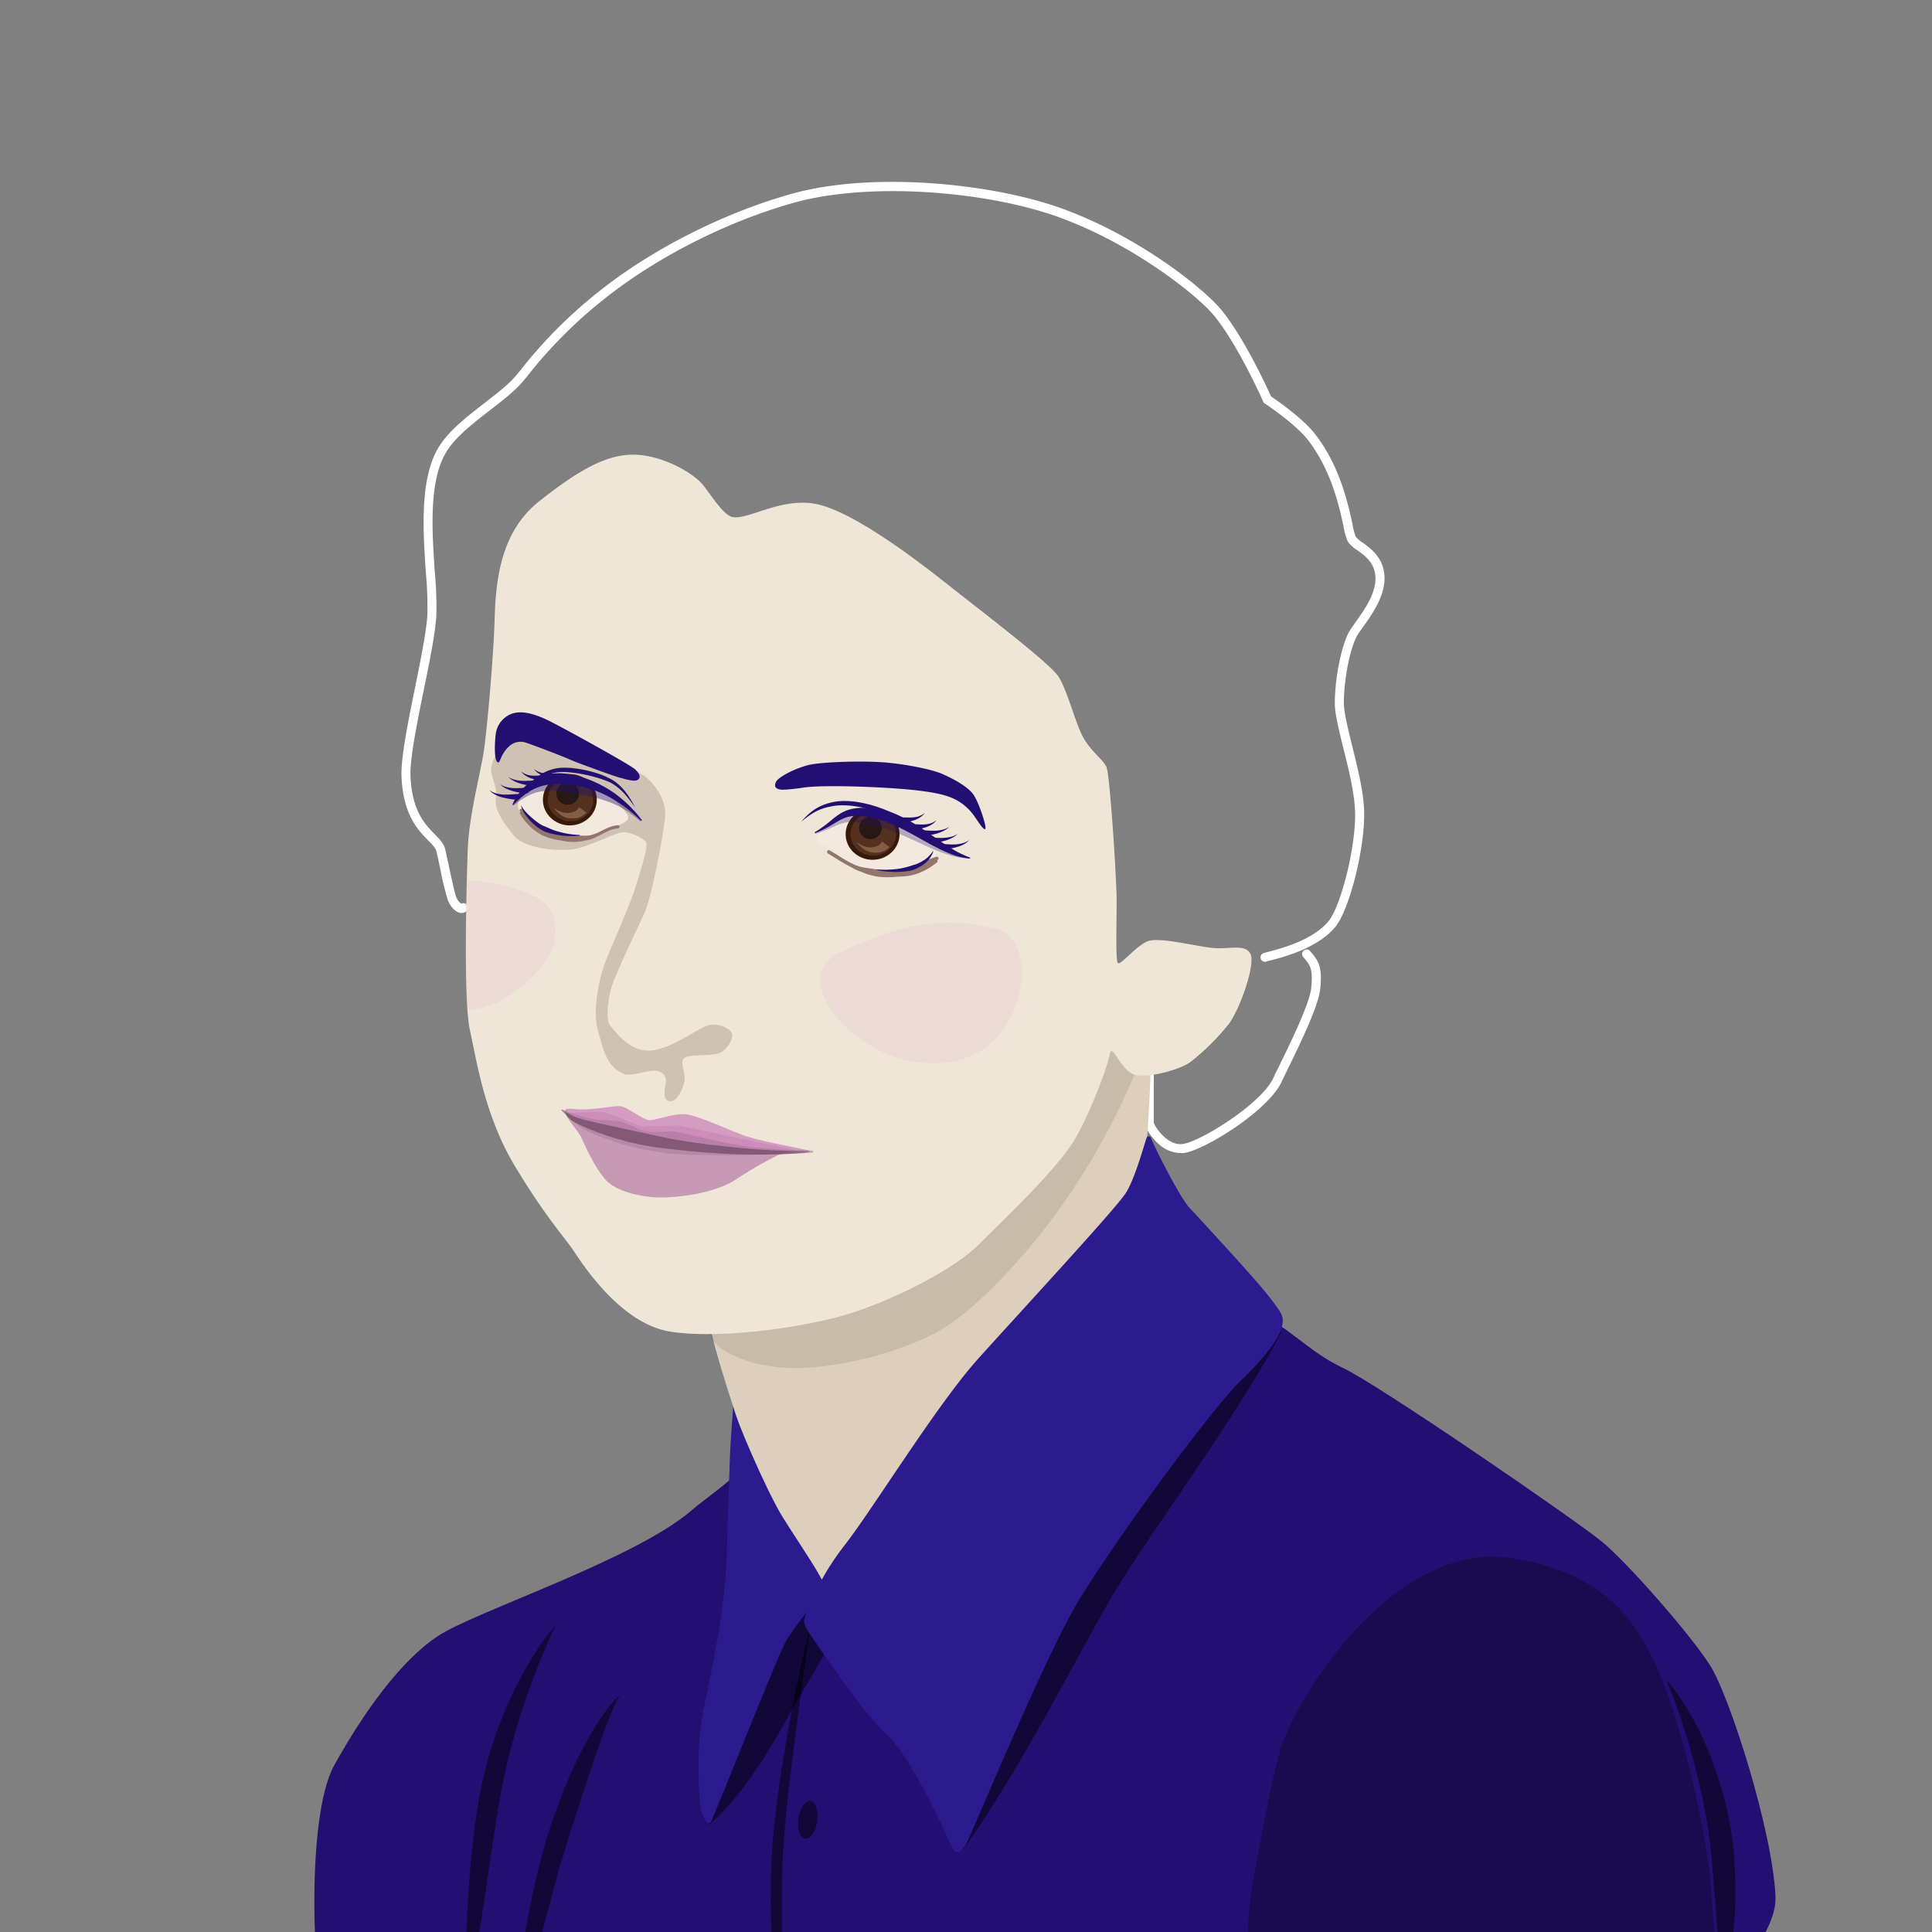 <svg id="Portrait" xmlns="http://www.w3.org/2000/svg" viewBox="0 0 600 600"><rect x="0" y="0" width="600" height="600" fill="#808080" stroke="none"/><defs><style>.cls-1{fill:#fff;}.cls-2{fill:#ddcfbc;}.cls-15,.cls-3{opacity:0.1;}.cls-4{fill:#efe6d8;}.cls-5,.cls-9{fill:#54311e;}.cls-5{opacity:0.2;}.cls-6{fill:#f4e9df;}.cls-11,.cls-14,.cls-7{fill:#230f71;}.cls-8{fill:#391a08;}.cls-10{fill:#271815;}.cls-11,.cls-18{opacity:0.3;}.cls-12{fill:#835e44;}.cls-13{fill:#92766b;}.cls-14{opacity:0.4;}.cls-15,.cls-17{fill:#ce89bc;}.cls-16{fill:#bc86ac;}.cls-16,.cls-17{opacity:0.8;}.cls-19{opacity:0.5;}.cls-20{fill:#2c1b8e;}</style></defs><path class="cls-1" d="M392.88,298.7a1.42,1.42,0,0,1-1.36-1,1.4,1.4,0,0,1,1-1.74l1.14-.3c3.76-1,13.76-3.49,18.77-9.39,4.11-4.83,8.74-23.74,8.4-34.3-.19-5.72-2-13.08-3.62-19.56-1.43-5.78-2.67-10.76-2.67-14,0-8.14,2.22-18.77,4.76-22.76.48-.74,1.09-1.6,1.74-2.51,2.78-3.9,6.59-9.24,6.08-14.4-.41-4.11-3.15-6.09-5.57-7.84a10.06,10.06,0,0,1-3-2.77,20.13,20.13,0,0,1-1.32-4.73c-1.33-6.12-3.8-17.52-11.14-26.88-3.92-5-13.19-11.15-13.28-11.21l-.35-.23-.17-.38c-.07-.18-7.69-17.4-15.16-26.57C372,91.81,352,75.86,328.84,67.45c-11-4-25.81-6.81-40.7-7.75-15.77-1-30.52.17-41.54,3.25-20.89,5.83-43,17.09-59.21,30.11a142.71,142.71,0,0,0-23.6,23.72c-.35.44-.67.84-1,1.21-2.58,3.2-6.5,6.23-10.65,9.43-5.55,4.3-11.29,8.73-14,13.75-5,9.2-3.93,24.36-3.1,36.54a117,117,0,0,1,.47,13.51c-.32,5.29-2,13.83-3.87,22.87-2.16,10.64-4.38,21.64-4.16,26.92.45,10.89,4.54,15,7.52,18.06,1.53,1.55,2.85,2.89,3.27,4.72.33,1.43.72,3.24,1.13,5.16.83,3.84,1.85,8.62,2.28,9.62a4.59,4.59,0,0,0,1.56,2.09,1.41,1.41,0,0,1,1.64,2.26,2.24,2.24,0,0,1-2,.58c-1.43-.28-2.87-1.74-3.76-3.82a94.81,94.81,0,0,1-2.45-10.14c-.41-1.91-.8-3.71-1.12-5.11-.24-1.05-1.25-2.08-2.53-3.38-3.12-3.16-7.83-7.94-8.33-19.93-.23-5.62,2-16.79,4.21-27.59,1.81-8.94,3.51-17.39,3.82-22.48a115.67,115.67,0,0,0-.46-13.14c-.86-12.55-1.92-28.16,3.42-38.08,3-5.54,9-10.17,14.76-14.64,4-3.1,7.8-6,10.18-9l1-1.2a146,146,0,0,1,24-24.16c16.46-13.24,39-24.7,60.22-30.63,25.27-7.07,62.54-3.22,84,4.57,23.92,8.7,44,24.81,49.49,31.51,7.18,8.81,14.2,24.16,15.4,26.83,1.79,1.21,9.8,6.75,13.6,11.6,7.74,9.87,10.3,21.68,11.68,28a25.67,25.67,0,0,0,1,3.93,9,9,0,0,0,2.18,1.88c2.47,1.78,6.19,4.47,6.73,9.85.62,6.21-3.72,12.29-6.6,16.32-.65.91-1.21,1.7-1.65,2.39-2.26,3.55-4.32,13.67-4.32,21.24,0,2.9,1.26,8,2.59,13.33,1.64,6.62,3.5,14.13,3.7,20.14.36,11.28-4.55,30.92-9.07,36.23-5.59,6.58-16.23,9.28-20.23,10.3l-1.06.27A1.31,1.31,0,0,1,392.88,298.7Z"/><path class="cls-1" d="M366.59,358.1a10.41,10.41,0,0,1-6.87-2.93c-2.25-2-4.22-5.06-4.22-6.56V334a1.41,1.41,0,1,1,2.82,0v14.61c.25,1.21,4.16,7.24,8.9,6.68,5.43-.64,24.45-12.42,28.22-20.49.45-1,1.11-2.33,1.89-3.91,3.25-6.65,9.31-19,9.86-23.93.67-6.11-.36-7.31-2.23-9.48l-.24-.27a1.41,1.41,0,1,1,2.15-1.84l.23.27c2.3,2.66,3.67,4.65,2.89,11.63-.6,5.38-6.56,17.58-10.13,24.86-.76,1.57-1.42,2.92-1.86,3.86-4.27,9.14-24.27,21.38-30.45,22.11C367.23,358.08,366.91,358.1,366.59,358.1Zm-8.27-9.49Z"/><path class="cls-2" d="M220.2,407.8c-1.36,2.28,7.5,29.68,11.53,40.85,4.71,13.1,23.74,44.35,23.74,44.35s45.75-67,58-78.57,41.55-42.6,41.9-48.53,3.32-41,1.22-41.73-13.27-2.44-16.06-.35-4.89,25.14-19.91,36.67S291.26,393,268.92,397.85s-38.07,7.33-42.6,7.33S221.78,405.18,220.2,407.8Z"/><path class="cls-3" d="M224.51,419.14c9.09,5.64,20.64,6.46,31,5.2a111.47,111.47,0,0,0,30.94-8.42c8-3.44,14.55-9,20.77-15A192.29,192.29,0,0,0,331,372.6a215.55,215.55,0,0,0,22.11-40.75c1-2.33.16-6-1.06-8.09A10.49,10.49,0,0,0,337.64,320a12.45,12.45,0,0,0-4.83,6.28l-.48,1.15,1.06-2.5a203.62,203.62,0,0,1-23,40.43c-1,1.4-2,2.81-3.12,4.17.07-.09,1.63-2.09.59-.77l-.7.89c-.64.81-1.29,1.62-1.95,2.41q-3.27,4-6.77,7.8a132.59,132.59,0,0,1-13.29,12.67c-.62.52-1.26,1-1.89,1.52-1,.8,2.34-1.73.93-.72-.17.11-.33.24-.49.35-.66.46-1.34.87-2,1.27a59.25,59.25,0,0,1-6.32,3.05l2.51-1.06a97.14,97.14,0,0,1-24.23,6.66l2.8-.38a58.91,58.91,0,0,1-15.24.22l2.79.37a33.06,33.06,0,0,1-7.94-2.07l2.51,1.06a25.29,25.29,0,0,1-3.47-1.79c-4.68-2.9-11.77-1.16-14.37,3.77a10.71,10.71,0,0,0,3.77,14.37Z"/><path class="cls-4" d="M381.7,317.89c3.5-4.81,8.24-18.44,6.64-21.65-1.4-2.8-5.24-1.75-10.13-1.75s-18.16-3.84-22-2.09-8.38,7.68-9.08,6.63-.35-12.22-.35-19.21-2.09-39.1-3.14-41.55-4.89-4.89-7.33-9.43-4.89-14.66-7.68-18.85S304,189.21,293.88,181.18s-28.28-21.65-39.46-24.44-22,4.81-26.88,3.84c-2.62-.52-5.76-5.41-8.91-9.6s-13.27-9.78-22-9.78-17.46,5.24-29,14.32-13.62,23-14,36.31-2.66,37.42-3.5,42.25c-1.39,8-4.54,19.91-4.88,30s-1.4,46.44.69,55.87,4.54,26.54,14,42.25,15.36,22,18.16,26.19,14.66,22.7,30,25.14,40.68-1.22,54-5.06,33.52-13.62,41.9-22,24.79-23.74,30.2-33.35c4.91-8.71,9.78-22,10.48-25.84s3.48,6,8.38,6.64c5.24.7,14-2.1,16.76-4.19A72.36,72.36,0,0,0,381.7,317.89Z"/><path class="cls-5" d="M199,240.28c1.87.85,8.25,6.55,7.55,13.53s-4.37,25.32-6.46,29.86-8.56,18-9.95,22.17-2.1,10.82-.7,12.57c2.32,2.9,7,9.08,14,7.68s14.15-7.51,17.29-7.86,6.28,1.4,6.63,2.8-1.39,5.59-4.89,6.28-8.73,0-10.12,1.4,1.05,4.89,0,8-2.45,5.59-4.54,5.24-1.4-3.84-1.05-5.59-.7-3.84-3.49-3.84-7.48,1.82-9.43,1.05c-5.76-2.27-6.63-8.38-8.2-13.79s.17-15.19,2.27-20.78,7.33-16.76,9.42-23.4,4.19-13.26,3.15-14.31-4.89-3.14-7.34-2.8-10.47,4.54-15,5.24-15.37,0-18.86-4.54-5.93-8-5.24-11.52-2.09-6.63-1.39-9.78,4.89-12.22,10.82-12.22S196.56,239.14,199,240.28Z"/><path class="cls-6" d="M253.73,260.79c.1,1,1.57,1.16,3.84,2.45s4.54,3.84,5.93,4.54c4.3,2.15,5.95,3.49,13.27,3.49,6.29,0,12.75-1.69,13.62-4.54,1.47-4.83-6.32-10.71-14.39-13.26C264.9,250,253.43,257.91,253.73,260.79Z"/><path class="cls-6" d="M195.06,254.16c-.33,1.72-6.63,3.49-9.08,4.54-3.76,1.61-6.07,1.82-12.22.7a25.85,25.85,0,0,1-8-3.15c-3-1.73-4.7-4.24-4.89-5.58-.59-4.25,6.73-9.68,15.84-8.43,7.58,1,12.55,4.4,15.24,7.38C193.89,251.81,195.3,253,195.06,254.16Z"/><path class="cls-7" d="M197.33,239c-1.44-1.44-22.34-12.92-26.53-15-3.57-1.78-8-3.5-11.53-2.45a7.74,7.74,0,0,0-5.24,5.94c-.34,2.09-.69,8,.35,9.08s.7-2.1,3.84-4.89a5.17,5.17,0,0,1,5.24-1c1.66.55,10.48,3.84,13.62,5.24,2.73,1.21,14,5.24,15.36,5.58s4.54,1.4,5.59.7S198.73,240.37,197.33,239Z"/><path class="cls-7" d="M241,242.81c.7-1.4,5.34-4,10.13-5.24,4.19-1,17.81-1.39,24.79-.69,6.34.63,13.75,2.15,16.76,3.49s8,3.84,9.78,6.63,4.11,10.16,3.49,10.48-2.56-2.94-3.49-4.19a16.06,16.06,0,0,0-8-5.94c-4.89-1.75-14.67-2.44-21.3-2.79s-18.16-.7-23.4,0a58,58,0,0,1-6.63.7C242,245.26,239.93,244.91,241,242.81Z"/><ellipse class="cls-8" cx="270.99" cy="259.06" rx="8.37" ry="7.96"/><ellipse class="cls-9" cx="271.21" cy="259.01" rx="7.07" ry="6.72"/><ellipse class="cls-10" cx="270.31" cy="257.12" rx="3.54" ry="3.49"/><path class="cls-7" d="M292.42,262.07c.79.05,1.52.12,2.26.15a18.08,18.08,0,0,0,2.21,0,10.75,10.75,0,0,0,2.17-.39,5.72,5.72,0,0,0,2-1,6.13,6.13,0,0,1-1.81,1.42,11.29,11.29,0,0,1-2.18.84,18.32,18.32,0,0,1-2.29.49c-.76.12-1.55.2-2.27.29h0a.89.89,0,0,1-.23-1.76Z"/><path class="cls-7" d="M289.3,260.1c.72,0,1.4.1,2.1.12a17.88,17.88,0,0,0,2.07-.05,10.87,10.87,0,0,0,2-.34,6.34,6.34,0,0,0,1.92-.85,6.84,6.84,0,0,1-1.75,1.26,12.34,12.34,0,0,1-2,.8,20.09,20.09,0,0,1-2.14.5c-.72.13-1.45.22-2.14.32h0a.88.88,0,0,1-1-.76.89.89,0,0,1,.75-1A.61.61,0,0,1,289.3,260.1Z"/><path class="cls-7" d="M286.71,257.83c.72.05,1.41.11,2.1.13a18,18,0,0,0,2.08,0,11.9,11.9,0,0,0,2-.34,6.53,6.53,0,0,0,1.91-.85,6.51,6.51,0,0,1-1.75,1.26,12.34,12.34,0,0,1-2,.8,19.54,19.54,0,0,1-2.14.5c-.71.13-1.44.22-2.13.32h0a.89.89,0,1,1-.24-1.76Z"/><path class="cls-7" d="M283.78,256c.7,0,1.3,0,1.91.05a13.63,13.63,0,0,0,1.81-.05,6.18,6.18,0,0,0,3.35-1.29,5.75,5.75,0,0,1-1.4,1.29,7.91,7.91,0,0,1-1.75.86,14.15,14.15,0,0,1-1.88.51c-.63.13-1.27.24-1.81.38a.89.89,0,0,1-.45-1.72l.21,0Z"/><path class="cls-7" d="M280.18,253.88c.7,0,1.31,0,1.92,0a11.93,11.93,0,0,0,1.8-.08,6.27,6.27,0,0,0,3.34-1.34,5.93,5.93,0,0,1-1.38,1.31,8.16,8.16,0,0,1-1.74.89,14.3,14.3,0,0,1-1.88.54c-.62.14-1.26.26-1.79.41a.9.9,0,0,1-1.1-.62.9.9,0,0,1,.62-1.1l.2,0Z"/><path class="cls-11" d="M253.29,258.51c.9-.58,1.77-1.19,2.64-1.8s1.72-1.25,2.62-1.88a15.27,15.27,0,0,1,3-1.68,12.7,12.7,0,0,1,3.44-.87,28.25,28.25,0,0,1,3.41-.18h2.1l.42.05c.29,0,.58,0,.86.09a30.39,30.39,0,0,1,6.59,1.62,42.25,42.25,0,0,1,6,2.8c1.91,1,3.74,2.19,5.54,3.33,3.61,2.27,7,4.62,11,6.18h0a.22.22,0,0,1,.12.28.21.21,0,0,1-.2.14,22.39,22.39,0,0,1-6.48-1.18,62.24,62.24,0,0,1-6.07-2.39l-5.78-2.64c-1.91-.86-3.8-1.67-5.69-2.39-.94-.36-1.89-.69-2.84-1s-1.91-.56-2.88-.77c-.49-.11-1-.17-1.47-.3s-1-.24-1.51-.32a22.17,22.17,0,0,0-3-.31,12.86,12.86,0,0,0-2.85.21,16,16,0,0,0-2.83,1,59.34,59.34,0,0,1-6,2.43h0a.2.2,0,0,1-.27-.14A.21.21,0,0,1,253.29,258.51Z"/><path class="cls-7" d="M253.13,258.38c1-.56,1.86-1.18,2.74-1.82s1.72-1.34,2.58-2.05a20.87,20.87,0,0,1,2.78-2,11.68,11.68,0,0,1,1.63-.79,12.06,12.06,0,0,1,1.75-.51,17.07,17.07,0,0,1,3.54-.35c.58,0,1.16,0,1.74,0h.44l.44,0c.29,0,.58.06.87.11a26.17,26.17,0,0,1,3.43.75,31.16,31.16,0,0,1,3.28,1.17c1,.46,2.08.95,3.09,1.49s2,1.1,2.93,1.7c1.91,1.18,3.74,2.44,5.55,3.7.9.62,1.8,1.26,2.7,1.87.46.3.91.61,1.37.9s.91.59,1.37.89a28.79,28.79,0,0,0,5.84,2.87h0a.16.16,0,0,1,.1.2.15.15,0,0,1-.16.11,20.68,20.68,0,0,1-6.55-1.68c-.52-.22-1-.44-1.55-.68l-1.51-.73c-1-.5-2-1-3-1.56-3.89-2.14-7.64-4.36-11.52-6-1-.42-1.94-.8-2.93-1.14a28.91,28.91,0,0,0-3-.84c-1-.18-2.05-.42-3.09-.53a14.27,14.27,0,0,0-3.06-.05,10.63,10.63,0,0,0-2.91.73,24.8,24.8,0,0,0-2.81,1.5c-.95.57-1.92,1.15-2.91,1.67a27,27,0,0,1-3.07,1.36.15.15,0,0,1-.2-.1A.16.16,0,0,1,253.13,258.38Z"/><path class="cls-7" d="M248.84,255.21a20.06,20.06,0,0,1,3.4-3.3,16.94,16.94,0,0,1,2-1.28,16.66,16.66,0,0,1,2.23-.93,17.82,17.82,0,0,1,2.33-.62,16.5,16.5,0,0,1,2.42-.3,26.46,26.46,0,0,1,4.8.25,45.42,45.42,0,0,1,4.66,1l1.14.35c.38.12.75.24,1.13.38l1.12.39,1.09.45a36,36,0,0,1,8.22,4.64,66.35,66.35,0,0,0-8.6-3.61,52.82,52.82,0,0,0-9-2.21,26.86,26.86,0,0,0-4.55-.32,15.51,15.51,0,0,0-2.25.18c-.75.13-1.5.27-2.23.46a15.88,15.88,0,0,0-4.2,1.74A28.85,28.85,0,0,0,248.84,255.21Z"/><path class="cls-12" d="M266,261.49a9.59,9.59,0,0,0,2.21,1.26,5.4,5.4,0,0,0,2.33.41,5.17,5.17,0,0,0,.55-.07,5,5,0,0,0,.58-.1,4.89,4.89,0,0,0,1-.35,2.83,2.83,0,0,0,1.26-1.3l2.26,1.7a5.9,5.9,0,0,1-1.31,1.07,5.24,5.24,0,0,1-1.56.6,6.63,6.63,0,0,1-1.52.12l-.71-.05a5.86,5.86,0,0,1-.73-.13,6.65,6.65,0,0,1-2.54-1.25A9.77,9.77,0,0,1,266,261.49Z"/><path class="cls-13" d="M257,265c2,1.16,4,2.5,6,3.61a18.57,18.57,0,0,0,3.19,1.42,20.42,20.42,0,0,0,3.53.7c4.64.66,9.58,1.23,14.06-.52,2.42-.94,4.6-2.46,7.15-3.06l-.41-1c-6.22,4.57-14.79,6.89-22.17,3.84l-2-.82a1,1,0,0,1-.2-.09l-.33-.19c-.4-.24-.79-.5-1.18-.76l-.53.92a27.59,27.59,0,0,0,5.39,2.16,30.54,30.54,0,0,0,5.3.88c3.69.31,7.42.36,10.9-1.09A21.26,21.26,0,0,0,291,267.8c.52-.43-.23-1.17-.75-.75a17.51,17.51,0,0,1-9.09,4.11,30.92,30.92,0,0,1-5.61,0,32.31,32.31,0,0,1-5.1-.74,25.49,25.49,0,0,1-5.78-2.22.53.53,0,0,0-.53.92,12.1,12.1,0,0,0,1.69,1c.54.24,1.11.42,1.66.65a20.12,20.12,0,0,0,5.74,1.56,24.24,24.24,0,0,0,11.89-1.84,29.34,29.34,0,0,0,6-3.38.53.53,0,0,0-.4-1,32.72,32.72,0,0,0-6.15,2.63,17.3,17.3,0,0,1-6.68,1.54,41.36,41.36,0,0,1-7-.48,34.1,34.1,0,0,1-3.48-.57,15.22,15.22,0,0,1-3.24-1.26c-2.27-1.16-4.35-2.65-6.57-3.9a.53.53,0,0,0-.53.91Z"/><path class="cls-7" d="M272.44,270.07c.81,0,1.63.06,2.44.05s1.61-.06,2.41-.12a22.46,22.46,0,0,0,4.71-.84l2.22-.69a9.13,9.13,0,0,0,1.09-.43,11.2,11.2,0,0,0,1-.52,10,10,0,0,0,1.88-1.36,11.5,11.5,0,0,0,1.56-1.82s.06,0,.1,0a.08.08,0,0,1,0,.08,8.06,8.06,0,0,1-3,4,12.51,12.51,0,0,1-2.21,1.29,7.65,7.65,0,0,1-2.43.77,28.06,28.06,0,0,1-5,.31,27.58,27.58,0,0,1-4.9-.6.07.07,0,0,1,0-.14Z"/><ellipse class="cls-8" cx="176.97" cy="248.38" rx="8.37" ry="7.96"/><ellipse class="cls-9" cx="177.18" cy="248.33" rx="7.07" ry="6.72"/><ellipse class="cls-10" cx="176.29" cy="246.44" rx="3.54" ry="3.49"/><path class="cls-12" d="M171.92,250.81a9.45,9.45,0,0,0,2.22,1.26,5.64,5.64,0,0,0,2.32.41l.56-.07a5.22,5.22,0,0,0,.57-.11,4.22,4.22,0,0,0,1-.35,2.81,2.81,0,0,0,1.26-1.29l2.26,1.69a5.43,5.43,0,0,1-1.31,1.07,5.24,5.24,0,0,1-1.56.6,6.11,6.11,0,0,1-1.52.12,5.52,5.52,0,0,1-.71,0,6.06,6.06,0,0,1-3.26-1.37A9.81,9.81,0,0,1,171.92,250.81Z"/><path class="cls-7" d="M199,254.79a45.15,45.15,0,0,0-9.15-6.92,32.43,32.43,0,0,0-10.51-3.82,36.48,36.48,0,0,0-5.43-.59,18.79,18.79,0,0,0-5.25.54,16,16,0,0,0-4.87,2.21,28.51,28.51,0,0,0-4.35,3.67.15.15,0,0,1-.22,0,.18.18,0,0,1,0-.18,17.24,17.24,0,0,1,3.36-5,14.93,14.93,0,0,1,5.21-3.45,16.39,16.39,0,0,1,6.21-1.1,22.7,22.7,0,0,1,6.07,1,36.38,36.38,0,0,1,10.8,5.22,39.66,39.66,0,0,1,8.41,8.25.16.16,0,0,1,0,.22A.17.17,0,0,1,199,254.79Z"/><path class="cls-14" d="M198.75,255a32.47,32.47,0,0,0-4.39-3.35,29.77,29.77,0,0,0-4.81-2.44c-.43-.15-.84-.32-1.27-.46s-.84-.29-1.28-.42c-.85-.27-1.72-.52-2.6-.73s-1.76-.43-2.66-.6-1.83-.3-2.71-.47c-1.77-.32-3.52-.57-5.21-.77a21.74,21.74,0,0,0-5-.08,13.93,13.93,0,0,0-4.72,1.41,27.73,27.73,0,0,0-4.52,3h0a.21.21,0,0,1-.3,0,.22.22,0,0,1,0-.22,14.36,14.36,0,0,1,3.36-4.85,13.16,13.16,0,0,1,5.43-3.06,17,17,0,0,1,6.16-.55,26.63,26.63,0,0,1,5.77,1.2c.93.27,1.81.62,2.7.95L184,244c.45.17.9.33,1.35.51.89.35,1.78.73,2.66,1.13s1.73.88,2.57,1.36a26.73,26.73,0,0,1,4.67,3.43,27.66,27.66,0,0,1,3.77,4.27.2.2,0,0,1-.05.29A.21.21,0,0,1,198.75,255Z"/><path class="cls-7" d="M160.52,248.4c-.72-.09-1.5-.17-2.27-.29a20.31,20.31,0,0,1-2.29-.49,10.41,10.41,0,0,1-2.17-.85,5.86,5.86,0,0,1-1.82-1.41,5.85,5.85,0,0,0,2,1,10.51,10.51,0,0,0,2.16.38,18.12,18.12,0,0,0,2.21,0c.75,0,1.47-.1,2.26-.15a.88.88,0,0,1,.94.82.89.89,0,0,1-.83.95h-.18Z"/><path class="cls-7" d="M163.3,246.43c-.69-.1-1.42-.19-2.14-.32a19.37,19.37,0,0,1-2.13-.5,12,12,0,0,1-2-.8,6.74,6.74,0,0,1-1.75-1.26,6.53,6.53,0,0,0,1.91.85,11.74,11.74,0,0,0,2,.34,17.88,17.88,0,0,0,2.07,0c.7,0,1.38-.08,2.11-.13a.89.89,0,0,1,.94.83.87.87,0,0,1-.82.94h-.19Z"/><path class="cls-7" d="M165.89,244.16c-.7-.09-1.43-.19-2.14-.32a17.44,17.44,0,0,1-2.14-.49,12.34,12.34,0,0,1-2-.8,6.55,6.55,0,0,1-1.75-1.27,6.15,6.15,0,0,0,1.91.85,11,11,0,0,0,2.05.35,15.86,15.86,0,0,0,2.07,0c.69,0,1.38-.07,2.1-.12a.89.89,0,1,1,.12,1.77,1,1,0,0,1-.17,0Z"/><path class="cls-7" d="M168.65,242.61c-.54-.14-1.18-.24-1.8-.37a16,16,0,0,1-1.89-.51,8.13,8.13,0,0,1-1.75-.86,6,6,0,0,1-1.4-1.29,6.29,6.29,0,0,0,3.35,1.29,13.63,13.63,0,0,0,1.81,0c.61,0,1.22-.07,1.91-.06h0a.89.89,0,0,1,0,1.78A.71.71,0,0,1,168.65,242.61Z"/><path class="cls-7" d="M172.56,241.94c-.53-.15-1.17-.26-1.79-.41a14.3,14.3,0,0,1-1.88-.54,8.61,8.61,0,0,1-1.74-.88,5.93,5.93,0,0,1-1.37-1.32,6.22,6.22,0,0,0,3.33,1.35,13.41,13.41,0,0,0,1.8.08c.62,0,1.22-.05,1.92,0h0a.89.89,0,0,1,.86.92.88.88,0,0,1-.91.86A.78.78,0,0,1,172.56,241.94Z"/><path class="cls-7" d="M162.77,245.27a27.28,27.28,0,0,1,3.59-3.62,18.43,18.43,0,0,1,2.14-1.47,12.91,12.91,0,0,1,2.4-1.07,13.16,13.16,0,0,1,2.57-.6,16.66,16.66,0,0,1,2.63-.08c.87,0,1.72.12,2.58.22s1.7.24,2.54.41a35.28,35.28,0,0,1,5,1.35c.81.3,1.62.6,2.39,1,.4.19.78.36,1.17.58a11.75,11.75,0,0,1,1.13.69,16.46,16.46,0,0,1,3.65,3.66,28.59,28.59,0,0,1,2.64,4.36,43.21,43.21,0,0,0-3.1-4,17.72,17.72,0,0,0-3.73-3.21c-.35-.21-.7-.4-1.07-.58s-.76-.31-1.13-.46-.78-.28-1.17-.43-.79-.26-1.18-.39a46.63,46.63,0,0,0-4.83-1.19,43,43,0,0,0-4.92-.65,16.33,16.33,0,0,0-2.42,0,14.83,14.83,0,0,0-2.38.42,13.37,13.37,0,0,0-2.29.84,19.07,19.07,0,0,0-2.16,1.2A44.61,44.61,0,0,0,162.77,245.27Z"/><path class="cls-13" d="M191.91,256.29c-2.06.09-3.85,1.13-5.65,2a12.6,12.6,0,0,1-2.77,1.07,11.79,11.79,0,0,1-3.51.09,53.6,53.6,0,0,1-6.19-.61,13.61,13.61,0,0,1-5.64-2.54,52.73,52.73,0,0,1-5.87-5c-.41-.41-1.2.15-.83.64,4.46,5.89,11.7,10.73,19.39,9.29.78-.15,1.55-.34,2.32-.49a8.52,8.52,0,0,0,2-.79c.54-.25.16-1.15-.41-1a23.46,23.46,0,0,1-5.48,1.21,22.18,22.18,0,0,1-5.4-.27,15.24,15.24,0,0,1-8-3.45,19.64,19.64,0,0,1-3.43-4.22c-.36-.58-1.28-.05-.92.53a17.25,17.25,0,0,0,6.83,6.62,16.83,16.83,0,0,0,4.5,1.41,25.43,25.43,0,0,0,5.71.49A24.15,24.15,0,0,0,185,260l-.4-1a8,8,0,0,1-1.64.66c-.59.13-1.19.23-1.78.37a14.14,14.14,0,0,1-5,.24,19.29,19.29,0,0,1-9.44-4.32,26.55,26.55,0,0,1-4.41-4.58l-.84.64a53.61,53.61,0,0,0,5.37,4.62,19.87,19.87,0,0,0,2.71,1.84,13.55,13.55,0,0,0,2.95,1.14,34.45,34.45,0,0,0,6.24.77,29.45,29.45,0,0,0,3.51.16,9.23,9.23,0,0,0,3.22-.79c2.07-.88,4.06-2.37,6.38-2.47.68,0,.68-1.08,0-1.06Z"/><path class="cls-7" d="M180.05,259.47a18.79,18.79,0,0,1-2.71.18,22.71,22.71,0,0,1-2.73-.15c-.9-.1-1.81-.27-2.7-.46a15.65,15.65,0,0,1-2.67-.77,7.87,7.87,0,0,1-1.25-.66,13.53,13.53,0,0,1-1.19-.78,16.61,16.61,0,0,1-2.05-1.87,16.28,16.28,0,0,1-1.73-2.15,8.68,8.68,0,0,1-1.19-2.47.07.07,0,0,1,0-.08.08.08,0,0,1,.09,0h0a11.37,11.37,0,0,0,1.57,2.13,21.75,21.75,0,0,0,1.9,1.82,18.39,18.39,0,0,0,2.09,1.57,7,7,0,0,0,1.1.61l.59.25a6.32,6.32,0,0,1,.6.25c.79.34,1.58.72,2.41,1s1.68.51,2.54.71a26.71,26.71,0,0,0,5.28.7.07.07,0,0,1,.07.07A.07.07,0,0,1,180.05,259.47Z"/><path class="cls-15" d="M271.47,291.25c15.55-6.14,27.6-4.83,33.3-3.75,4.5.86,6.79,1.32,8.72,3.21,6.66,6.55,4.47,23.8-5.29,32.89-11.21,10.45-27.55,5.55-29.86,4.82-13.52-4.3-26-17.79-23.25-26.74C256.47,297.17,261.47,295.2,271.47,291.25Z"/><path class="cls-15" d="M144.78,273.36c2.45,0,22,1.57,26.54,9.78.85,1.54,1.69,6.17.7,10.13-1.4,5.59-8.38,12.57-14,16.06-7.16,4.48-13.22,4.58-13.27,3.84-.35-5.24-.35-18.5-.35-27.93C144.43,275.46,144.78,273.36,144.78,273.36Z"/><path class="cls-16" d="M175.86,346c-.35.7,3.74,5.4,4.54,7,.7,1.4,4.89,11.52,9.08,14.66,3.8,2.85,11.17,4.48,17.46,4.19,7.68-.34,16.41-2.09,21.65-5.58s13.26-8,15.36-8.38a23.1,23.1,0,0,0,3.14-.7l-36.31-7.68-11.53.35-11.52-4.54S176.18,345.35,175.86,346Z"/><path class="cls-17" d="M178.32,344.42c5.59.68,12.91-1.44,15-.75s6.32,3.88,8,4.16c2.09.34,7.32-2.12,11.51-1.79s14.78,5.56,19.23,6.92c5.93,1.81,16.06,3.57,18.85,4.26s-6.29,1.35-13.66,1.35c-8,0-25.83-.74-35.26-2.45s-19.06-5.17-22.35-7-4.52-3.66-4.17-4.36S178.32,344.42,178.32,344.42Z"/><path class="cls-3" d="M174.69,344.56a25.9,25.9,0,0,0,4.66,1.78c1.57.45,2.6.67,4.19,1.05,3.19.74,6.57.37,9.78,1.05l6.63,2.79c3.19.7,7.24-.14,10.48.35,1.62.26,16.06,3.84,22.35,4.54,3.14.35,6.52.73,9.8.85s6.57.18,9.86.2h0a.17.17,0,0,1,.17.18.18.18,0,0,1-.16.18c-1.64.11-3.28.26-4.93.34s-3.29.51-4.94.55c-3.3.11-21.33.84-35.29-.2a124.19,124.19,0,0,1-12.58-2.45c-3.2-.9-7.86-2.61-11-3.87-4.73-2.06-8-5.82-9.24-7a.18.18,0,0,1,0-.25.16.16,0,0,1,.2,0Z"/><path class="cls-18" d="M174.56,344.56c1.48.72,2.35,1.78,5,2.67,1.58.44,3.17.83,4.76,1.21,3.19.74,6.38,1.44,9.58,2.12l9.57,2.08c3.2.7,6.41,1.33,9.65,1.82,1.62.26,3.25.47,4.87.7s3.25.42,4.88.59c3.26.4,6.52.69,9.79,1s6.55.48,9.83.59,6.57.19,9.86.21h0a.18.18,0,0,1,.17.18.18.18,0,0,1-.16.18c-1.64.11-3.29.26-4.93.34s-3.3.16-4.94.2c-3.3.11-6.6.11-9.9.09s-6.6-.18-9.9-.38c-1.65-.09-3.3-.24-4.95-.36s-3.29-.28-4.94-.46c-3.29-.35-6.59-.7-9.88-1.17a75.46,75.46,0,0,1-9.77-2.09,90.73,90.73,0,0,1-9.51-3.19c-1.56-.62-3.8-1.65-5.31-2.42s-2.66-2.36-3.93-3.59a.18.18,0,0,1,0-.25.14.14,0,0,1,.19,0Z"/><path class="cls-7" d="M390.08,408c8.77,2.57,15.72,11.53,26.89,16.77s72.63,47.48,80.66,54.12,27.59,29,33.52,38.41,19.21,50.63,20.25,71.58S501.47,649.26,487.16,651s-133.39,11.17-174.6,3.84-106.15-10.13-128.15-7-75.07,3.15-81.36-11.52-8.38-71.58.7-88,20.6-32.48,32.13-40.16,61.1-23.74,78.91-39.11c4.45-3.84,9.85-7.24,14.43-11.9,5.3-5.38,20.32,54.5,38.12,45.6C291.09,490.91,375.77,403.78,390.08,408Z"/><path class="cls-19" d="M251.57,505.23c-1.58,11.78-3.24,23.52-4.76,35.27-.39,2.93-.74,5.87-1.1,8.81s-.7,5.88-1,8.81c-.64,5.88-1.22,11.76-1.56,17.62l-.18,4.4-.09,4.42c0,3-.06,5.9-.05,8.86,0,5.91.06,11.83.15,17.75l.06,4.44.08,4.44.15,8.9c.08,5.93.2,11.86.22,17.81-.88-5.89-1.5-11.8-2.08-17.71-.26-3-.54-5.92-.76-8.88l-.31-4.45-.28-4.45c-.35-5.93-.59-11.87-.67-17.83-.07-3,0-6,0-8.93l.1-4.47.2-4.5c.39-6,1.06-11.9,1.85-17.8.38-3,.83-5.9,1.28-8.84s1-5.87,1.47-8.79C246.32,528.4,248.68,516.76,251.57,505.23Z"/><path class="cls-19" d="M398.11,413.21c-1.77,3.67-3.79,7.18-5.82,10.66s-4.14,6.9-6.27,10.28c-4.26,6.77-8.64,13.42-13.07,20s-8.87,13.08-13.27,19.56-8.74,12.94-12.72,19.38l-1.45,2.42-1.42,2.41-2.83,5c-1.87,3.37-3.76,6.77-5.62,10.19L330,523.41q-2.83,5.16-5.73,10.32c-3.86,6.88-7.83,13.76-12,20.58-2.08,3.41-4.2,6.81-6.41,10.18L304.2,567l-1.7,2.52c-1.16,1.67-2.31,3.35-3.55,5,.2-2.06.51-4.07.84-6.09l.53-3,.58-3c.81-4,1.75-7.91,2.78-11.81q3.09-11.7,7.26-23t9.35-22.32c1.75-3.65,3.58-7.29,5.54-10.87l1.49-2.69,1.54-2.66c.53-.89,1.08-1.81,1.63-2.71l1.69-2.65A227.14,227.14,0,0,1,346.77,464c5.12-6.25,10.47-12.25,16-18.08S374,434.5,379.86,429q4.41-4.1,9-8.05C391.87,418.36,395,415.77,398.11,413.21Z"/><path class="cls-19" d="M267.36,487.77a48.51,48.51,0,0,1-1.86,6c-.71,1.92-1.48,3.78-2.28,5.61-1.62,3.64-3.36,7.16-5.18,10.57s-3.72,6.73-5.63,10-3.84,6.39-5.58,9.41l-.63,1.12c-.2.38-.42.72-.63,1.12l-.65,1.2-.66,1.18c-.86,1.61-1.79,3.19-2.7,4.82l-1.42,2.41c-.48.81-1,1.61-1.46,2.42-1,1.61-2,3.21-3.08,4.81-2.12,3.19-4.42,6.35-6.95,9.44-1.27,1.54-2.6,3.07-4,4.57-.7.76-1.45,1.49-2.2,2.23s-1.53,1.47-2.4,2.17a30.12,30.12,0,0,1-.31-3.23l-.06-1.59c0-.52,0-1.05,0-1.57,0-2.08.15-4.13.36-6.15a77.77,77.77,0,0,1,2.2-11.86A82.45,82.45,0,0,1,226.14,531c.79-1.84,1.66-3.68,2.6-5.48l.73-1.36.76-1.34c.52-.91,1.11-1.84,1.68-2.75a88.3,88.3,0,0,1,7.45-9.74c.66-.75,1.33-1.5,2-2.23l2.06-2.16c1.41-1.4,2.82-2.8,4.29-4.13a107.38,107.38,0,0,1,9.26-7.56q2.43-1.77,5-3.4C263.72,489.8,265.48,488.75,267.36,487.77Z"/><path class="cls-20" d="M227.71,436.61c0,2.44,10.48,26.75,15.37,34.57,5.23,8.38,13.27,19.9,12.92,21.65s-9.43,12.22-12.23,17.46-21.84,53.51-23,55.52c-1,1.74-2.52-2.07-2.79-2.8-1.05-2.79-1.75-19.2,0-29.33s7-30.38,7.68-49.93c.17-4.89.7-20.26,1-31.08C226.79,448.83,227.71,436.61,227.71,436.61Z"/><path class="cls-20" d="M357.43,353.33c.74,2.22,8.73,18.16,11.88,21.65,2,2.18,13.08,14.08,20.77,22.87,4.63,5.29,7.16,8.84,7.86,10.3,1.92,4-2.62,11-12.4,20.43s-40.85,52-51.33,69.83-33,72.52-34.22,74.38c-1.39,2.09-2.09,2.79-3.49,2.09-1-.49-12.22-28.28-21.3-36.31-6.1-5.4-18.85-24.09-22-28.63s-3.49-5.59-3.49-6.64,3.84-12.22,12.57-23.39,28.63-43.65,41.55-58,42.6-46.44,45.75-51.33,6.28-17.11,6.63-17.46A.73.73,0,0,1,357.43,353.33Z"/><ellipse class="cls-19" cx="250.23" cy="562.66" rx="5.91" ry="2.96" transform="matrix(0.14, -0.99, 0.99, 0.14, -341.2, 734.16)"/><path class="cls-19" d="M172.68,504.59c-.59,1.13-1.12,2.27-1.64,3.43s-1,2.3-1.52,3.46q-1.49,3.46-2.85,7-2.73,7-5,14.1c-.38,1.18-.75,2.36-1.11,3.55s-.71,2.38-1,3.57c-.67,2.39-1.31,4.78-1.89,7.19s-1.12,4.81-1.61,7.23-.93,4.83-1.31,7.3c-.2,1.22-.41,2.45-.59,3.69l-.57,3.7L153,572.5c-.19,1.23-.35,2.48-.54,3.72-.39,2.48-.71,5-1.1,7.45l-.54,3.74-.56,3.73c-1.53,10-3.09,19.93-5.2,29.88q-.23-3.81-.28-7.62c0-2.53,0-5.07,0-7.6q.09-7.59.52-15.18c.28-5,.69-10.1,1.2-15.14.24-2.52.56-5,.86-7.57.16-1.25.35-2.51.53-3.77s.37-2.53.58-3.79.42-2.51.67-3.78.5-2.53.78-3.79.58-2.51.91-3.75l.49-1.87.53-1.86c.73-2.46,1.49-4.92,2.37-7.33s1.8-4.81,2.81-7.16a123.7,123.7,0,0,1,6.87-13.72c1.3-2.2,2.65-4.37,4.1-6.46A54.9,54.9,0,0,1,172.68,504.59Z"/><path class="cls-19" d="M192.53,526.56a22.75,22.75,0,0,0-1.62,3c-.48,1-.93,2.08-1.35,3.13-.87,2.11-1.66,4.25-2.44,6.38-1.55,4.27-3,8.58-4.44,12.9s-2.84,8.63-4.24,13c-.7,2.16-1.44,4.34-2.07,6.48s-1.31,4.32-2,6.49-1.25,4.36-1.83,6.56c-.29,1.1-.6,2.2-.9,3.29l-.88,3.31-3.56,13.24c-1.19,4.42-2.4,8.84-3.66,13.26s-2.54,8.84-4,13.25c.21-4.63.64-9.22,1.16-13.8s1.15-9.14,1.9-13.69c1.46-9.1,3.3-18.13,5.67-27.1.64-2.24,1.23-4.48,1.95-6.71.36-1.11.7-2.23,1.08-3.32s.74-2.19,1.14-3.27c.79-2.18,1.58-4.35,2.45-6.49s1.76-4.29,2.69-6.41A128.31,128.31,0,0,1,184,537.64c1.18-2,2.45-4,3.82-5.88.7-.94,1.41-1.87,2.18-2.76.38-.44.8-.87,1.21-1.28A10.34,10.34,0,0,1,192.53,526.56Z"/><path class="cls-19" d="M534.49,617.38c-.36-4.21-.48-8.33-.77-12.42s-.55-8.16-.88-12.22-.67-8.12-1-12.19c-.1-1-.17-2-.25-3,0-.52-.09-1-.14-1.51s-.09-1-.15-1.48c-.19-2-.45-4-.75-5.95s-.62-4-1-5.94-.76-4-1.2-5.93-.89-3.94-1.38-5.91-1-3.93-1.53-5.89c-1.1-3.91-2.27-7.82-3.58-11.69s-2.75-7.71-4.43-11.54a45.47,45.47,0,0,1,3.92,4.92c.6.86,1.19,1.73,1.74,2.62s1.12,1.78,1.64,2.7a96.35,96.35,0,0,1,5.58,11.3,111.94,111.94,0,0,1,7.13,24.25c.34,2.1.65,4.2.88,6.32.06.53.1,1.07.14,1.6s.09,1.06.12,1.58c.07,1,.15,2.08.2,3.12.19,4.18.25,8.36.08,12.55a103.47,103.47,0,0,1-1.27,12.53A70.32,70.32,0,0,1,534.49,617.38Z"/><path class="cls-18" d="M399,539.62c8.3-20.29,36.48-59.9,69.09-55.87s41.53,24.49,44.41,29.85c9.27,17.29,17.93,57.62,18.87,72.63.51,8.08,2.51,31.08,2.51,31.08s-29.59,30-37.48,32.7-55.63,6.55-60.65,6.57-42.54,1.22-45.3,1.31-4.95-53.67-1.5-72.53S395.83,547.3,399,539.62Z"/></svg>